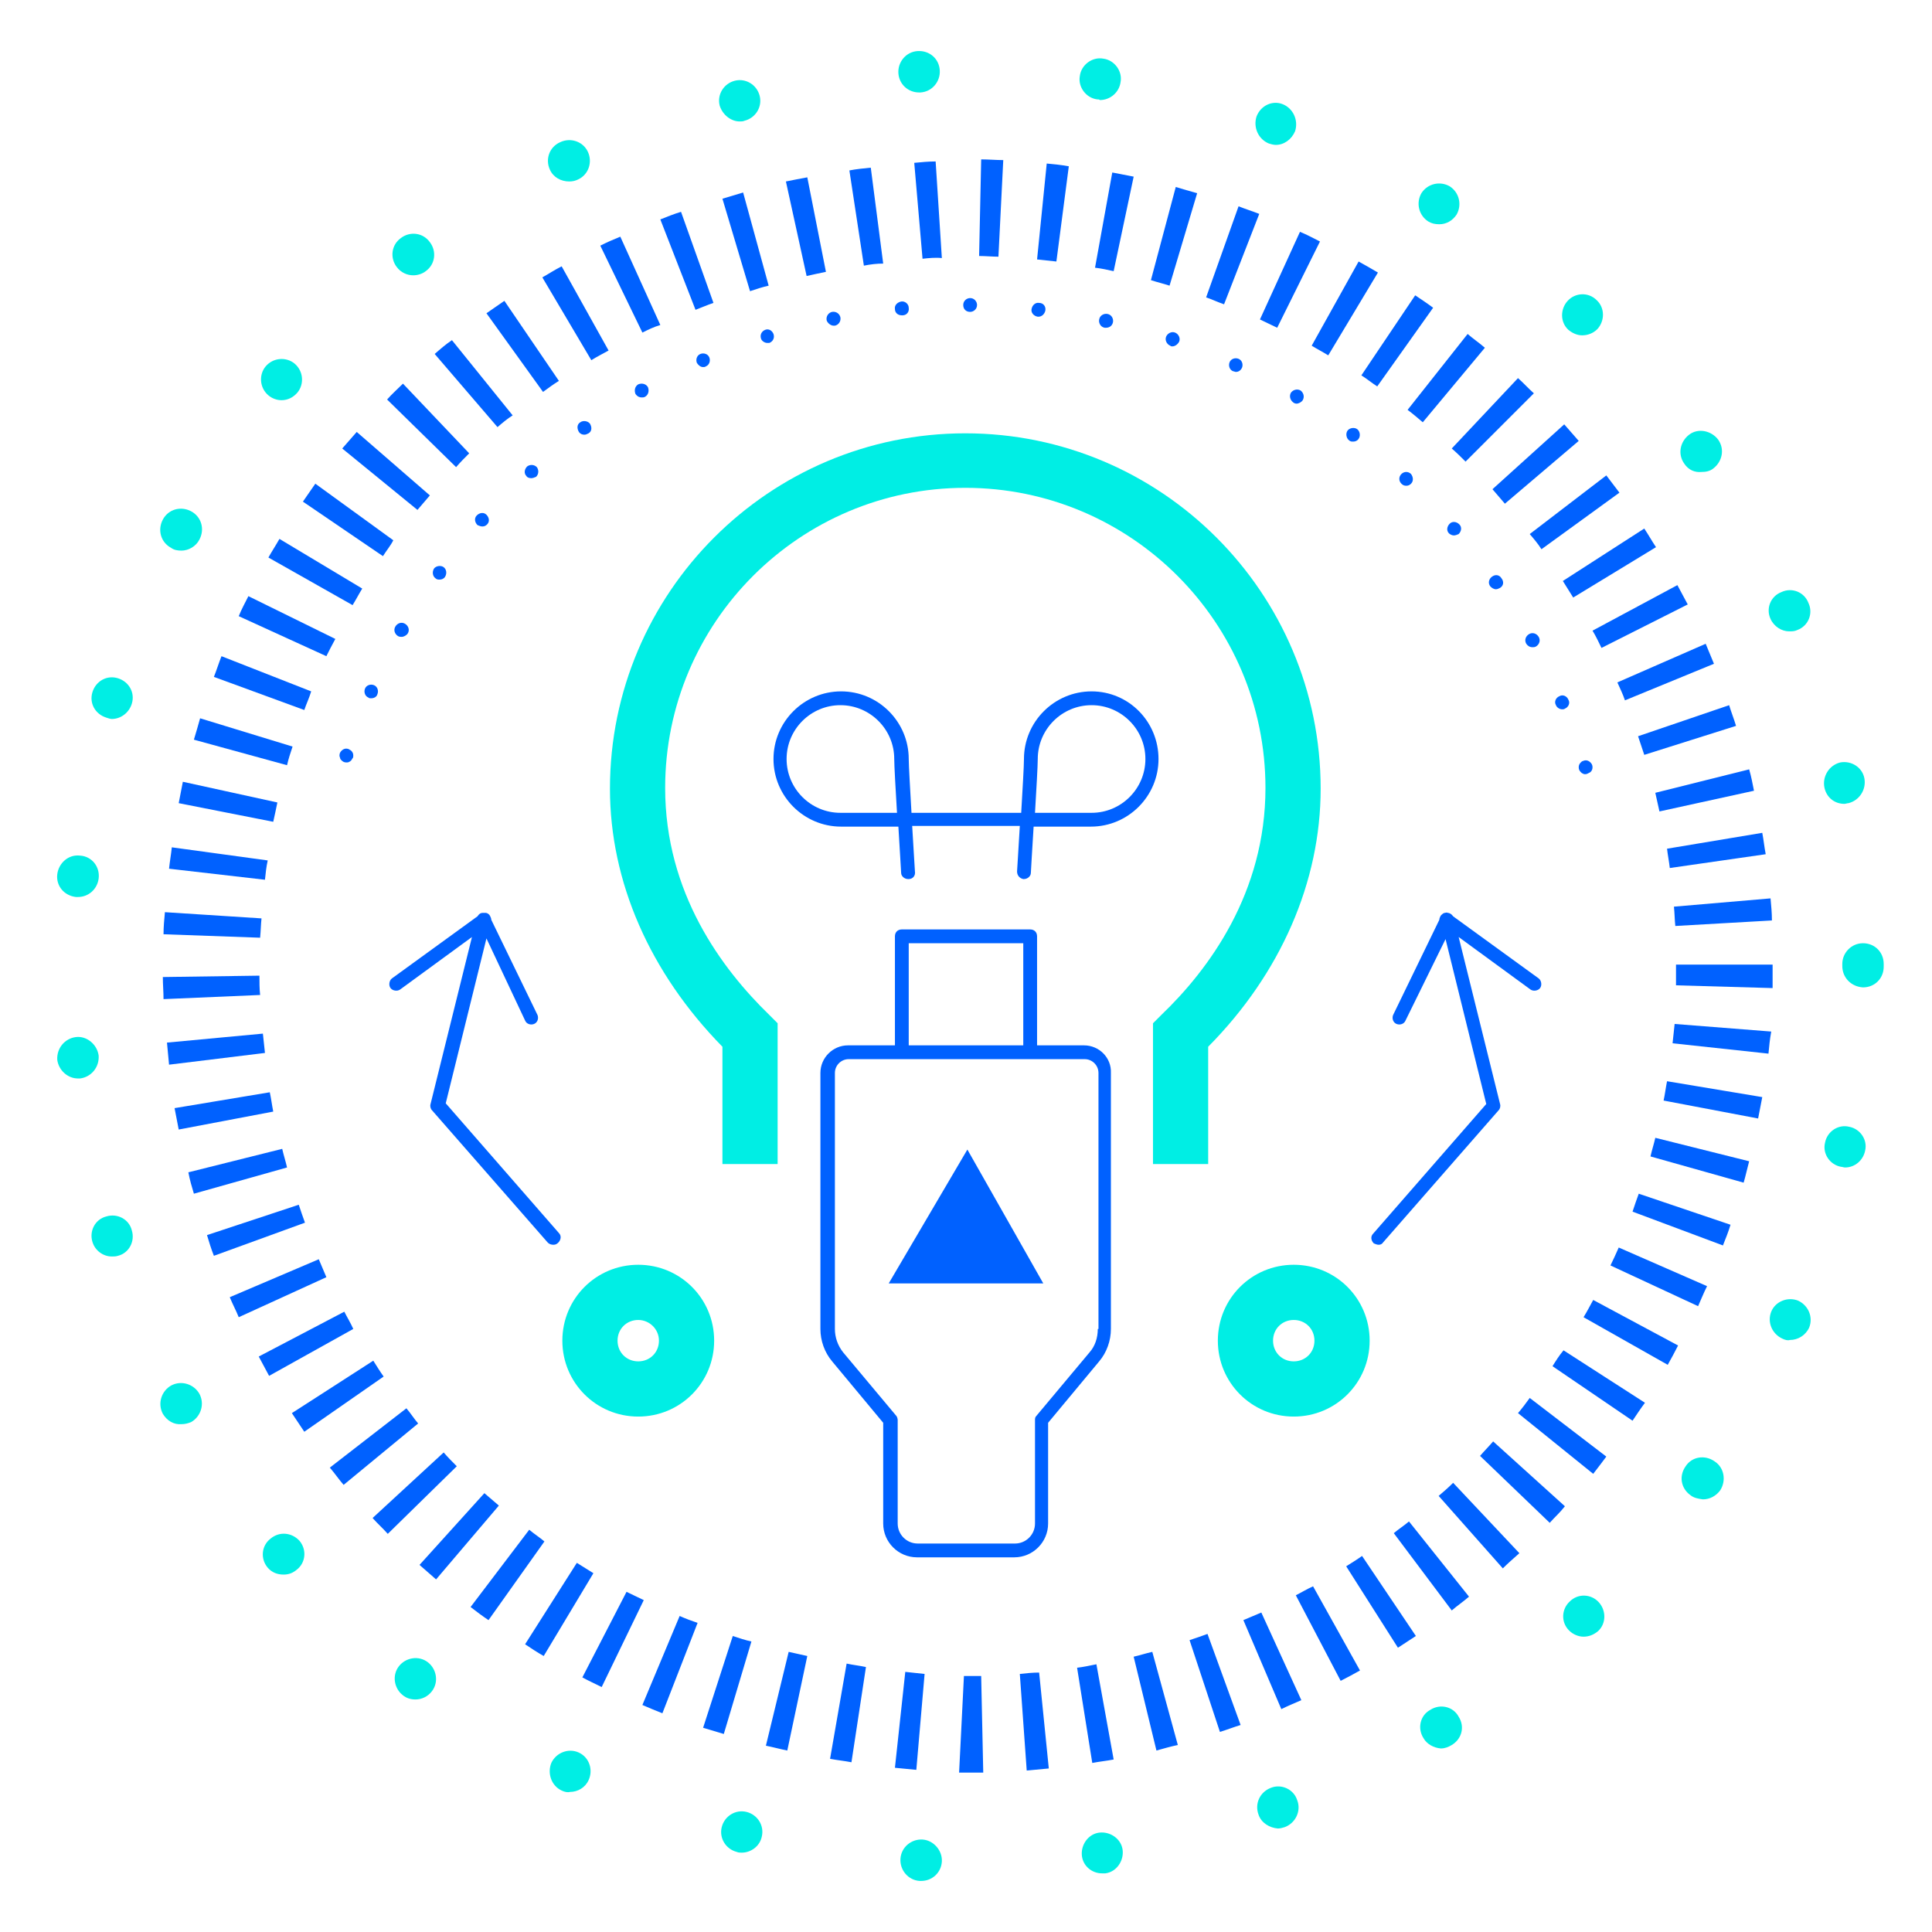<?xml version="1.0" encoding="utf-8"?>
<!-- Generator: Adobe Illustrator 26.0.2, SVG Export Plug-In . SVG Version: 6.00 Build 0)  -->
<svg version="1.1" id="Layer_1" xmlns="http://www.w3.org/2000/svg" xmlns:xlink="http://www.w3.org/1999/xlink" x="0px" y="0px"
	 viewBox="0 0 280 280" style="enable-background:new 0 0 280 280;" xml:space="preserve">
<style type="text/css">
	.st0{fill:#00EEE4;}
	.st1{fill:#0061FF;}
	.st2{fill:none;stroke:#0061FF;stroke-linecap:round;stroke-linejoin:round;stroke-miterlimit:10;}
</style>
<g>
	<g>
		<path class="st0" d="M133.3,272.6c-1.7-0.1-2.9-1.6-2.8-3.2l0,0c0.1-1.7,1.6-2.9,3.2-2.8l0,0c1.6,0.1,2.9,1.6,2.8,3.2l0,0
			c-0.1,1.6-1.4,2.8-3,2.8l0,0C133.4,272.6,133.3,272.6,133.3,272.6z M156.8,269c-0.2-1.6,0.9-3.2,2.5-3.4l0,0
			c1.6-0.2,3.2,0.9,3.4,2.5l0,0c0.2,1.6-0.9,3.2-2.5,3.4l0,0c-0.2,0-0.3,0-0.5,0l0,0C158.3,271.5,157,270.5,156.8,269z M106.8,268.4
			L106.8,268.4L106.8,268.4c-1.6-0.4-2.6-2-2.2-3.6l0,0c0.4-1.6,2-2.6,3.6-2.2l0,0c1.6,0.4,2.6,2,2.2,3.6l0,0
			c-0.3,1.4-1.6,2.3-2.9,2.3l0,0C107.3,268.5,107,268.5,106.8,268.4z M182.4,263c-0.6-1.6,0.2-3.3,1.8-3.9l0,0
			c1.5-0.6,3.3,0.2,3.8,1.8l0,0c0.6,1.5-0.2,3.3-1.8,3.9l0,0l0,0l0,0c-0.3,0.1-0.7,0.2-1,0.2l0,0C184,264.9,182.8,264.2,182.4,263z
			 M81.4,259.5c-1.5-0.7-2.1-2.5-1.5-4l0,0c0.7-1.5,2.5-2.2,4-1.5l0,0c1.5,0.7,2.1,2.5,1.4,4l0,0c-0.5,1.1-1.6,1.7-2.7,1.7l0,0
			C82.3,259.8,81.8,259.7,81.4,259.5z M206.3,251.9c-0.9-1.4-0.5-3.3,1-4.1l0,0c1.4-0.9,3.3-0.5,4.1,1l0,0c0.9,1.4,0.5,3.2-1,4.1
			l0,0c-0.5,0.3-1,0.5-1.6,0.5l0,0C207.8,253.3,206.8,252.8,206.3,251.9z M58.4,245.7c-1.3-1-1.6-2.9-0.6-4.2l0,0
			c1-1.3,2.9-1.6,4.2-0.6l0,0c1.3,1,1.6,2.9,0.6,4.2l0,0c-0.6,0.8-1.5,1.2-2.4,1.2l0,0C59.5,246.3,58.9,246.1,58.4,245.7z
			 M227.4,236.3c-1.2-1.2-1.1-3.1,0.1-4.2l0,0c1.2-1.2,3.1-1.1,4.2,0.1l0,0c1.1,1.2,1.1,3.1-0.1,4.2l0,0c-0.6,0.5-1.3,0.8-2.1,0.8
			l0,0C228.8,237.2,228,236.9,227.4,236.3z M38.8,227.2L38.8,227.2L38.8,227.2c-1.1-1.3-0.9-3.2,0.4-4.2l0,0
			c1.3-1.1,3.1-0.9,4.2,0.3l0,0c1.1,1.3,0.9,3.2-0.4,4.2l0,0c-0.6,0.5-1.2,0.7-1.9,0.7l0,0C40.2,228.2,39.4,227.9,38.8,227.2z
			 M245,216.7c-1.4-1-1.7-2.8-0.7-4.2l0,0c0.9-1.4,2.8-1.7,4.2-0.7l0,0c1.4,0.9,1.7,2.8,0.8,4.2l0,0c-0.6,0.8-1.5,1.3-2.5,1.3l0,0
			C246.1,217.2,245.5,217.1,245,216.7z M23.6,204.9c-0.8-1.5-0.2-3.3,1.2-4.1l0,0c1.5-0.8,3.3-0.2,4.1,1.2l0,0
			c0.8,1.5,0.2,3.3-1.2,4.1l0,0c-0.5,0.2-0.9,0.3-1.4,0.3l0,0C25.2,206.5,24.2,205.9,23.6,204.9z M258.3,194
			c-1.5-0.7-2.2-2.4-1.6-3.9l0,0c0.6-1.5,2.4-2.2,3.9-1.6l0,0c1.5,0.7,2.2,2.4,1.6,3.9l0,0c-0.5,1.1-1.6,1.8-2.8,1.8l0,0
			C259.1,194.3,258.7,194.2,258.3,194z M13.4,180c-0.5-1.6,0.4-3.3,2-3.7l0,0c1.6-0.5,3.3,0.4,3.7,2l0,0c0.5,1.6-0.4,3.3-2,3.7l0,0
			c-0.3,0.1-0.6,0.1-0.9,0.1l0,0C15,182.1,13.8,181.3,13.4,180z M266.8,169.1c-1.6-0.3-2.7-1.9-2.3-3.5l0,0c0.3-1.6,1.9-2.7,3.5-2.3
			l0,0c1.6,0.3,2.7,1.9,2.3,3.5l0,0c-0.3,1.4-1.5,2.4-2.9,2.4l0,0C267.2,169.2,267,169.1,266.8,169.1z M8.3,153.6
			c-0.1-1.7,1.1-3.1,2.7-3.3l0,0c1.6-0.2,3.1,1.1,3.3,2.7l0,0c0.1,1.7-1.1,3.1-2.7,3.3l0,0c-0.1,0-0.2,0-0.3,0l0,0
			C9.8,156.3,8.5,155.1,8.3,153.6z M267,140c0-0.1,0-0.1,0-0.2l0,0v-0.1l0,0c0-1.6,1.3-3,3-3l0,0c1.7,0,3,1.3,3,3l0,0
			c0,0,0,0.1,0,0.2l0,0c0,0.1,0,0.1,0,0.2l0,0c0,1.7-1.3,3-3,3l0,0C268.3,143,267,141.7,267,140z M11,130c-1.7-0.2-2.9-1.6-2.7-3.3
			l0,0l0,0l0,0c0.2-1.6,1.6-2.9,3.3-2.7l0,0c1.7,0.1,2.9,1.6,2.7,3.3l0,0c-0.2,1.6-1.5,2.7-3,2.7l0,0C11.2,130,11.1,130,11,130z
			 M264.4,114.1c-0.3-1.6,0.7-3.2,2.3-3.6l0,0c1.6-0.3,3.2,0.7,3.5,2.3l0,0l0,0l0,0c0.3,1.6-0.7,3.2-2.3,3.6l0,0
			c-0.2,0-0.4,0.1-0.6,0.1l0,0C265.9,116.5,264.7,115.6,264.4,114.1z M15.4,104c-1.6-0.5-2.5-2.1-2-3.7l0,0c0.5-1.6,2.1-2.5,3.7-2
			l0,0c1.6,0.5,2.5,2.1,2,3.7l0,0c-0.4,1.3-1.6,2.2-2.9,2.2l0,0C16,104.2,15.7,104.1,15.4,104z M256.6,89.7c-0.7-1.5,0-3.3,1.6-3.9
			l0,0c1.5-0.7,3.3,0,3.9,1.6l0,0c0.7,1.5,0,3.3-1.6,3.9l0,0c-0.4,0.2-0.8,0.2-1.2,0.2l0,0C258.2,91.5,257.1,90.8,256.6,89.7z
			 M24.8,79.4c-1.5-0.8-2-2.6-1.2-4.1l0,0c0.8-1.5,2.6-2,4.1-1.2l0,0c1.5,0.8,2,2.6,1.2,4.1l0,0c-0.5,1-1.6,1.6-2.6,1.6l0,0
			C25.7,79.8,25.2,79.7,24.8,79.4z M244.1,67.2L244.1,67.2c-1-1.4-0.6-3.2,0.7-4.2l0,0c1.3-1,3.2-0.6,4.2,0.7l0,0
			c1,1.4,0.6,3.2-0.7,4.2l0,0c-0.5,0.4-1.1,0.5-1.7,0.5l0,0C245.6,68.5,244.7,68.1,244.1,67.2z M38.9,57.3c-1.3-1.1-1.4-3-0.4-4.2
			l0,0c1.1-1.3,3-1.4,4.2-0.4l0,0c1.3,1.1,1.4,3,0.4,4.2l0,0c-0.6,0.7-1.4,1.1-2.3,1.1l0,0C40.2,58,39.5,57.8,38.9,57.3z
			 M227.3,47.8L227.3,47.8c-1.2-1.1-1.2-3-0.1-4.2l0,0c1.1-1.2,3-1.3,4.2-0.1l0,0l0,0l0,0c1.2,1.1,1.2,3,0.1,4.2l0,0
			c-0.6,0.6-1.4,0.9-2.2,0.9l0,0C228.6,48.6,227.9,48.3,227.3,47.8z M57.5,38.7c-1-1.3-0.8-3.2,0.6-4.2l0,0c1.3-1,3.2-0.8,4.2,0.6
			l0,0c1,1.3,0.8,3.2-0.6,4.2l0,0c-0.5,0.4-1.2,0.6-1.8,0.6l0,0C59,39.9,58.1,39.5,57.5,38.7z M207,32.1L207,32.1
			c-1.4-0.9-1.8-2.7-1-4.1l0,0c0.9-1.4,2.7-1.8,4.1-1l0,0l0,0l0,0c1.4,0.9,1.8,2.7,1,4.1l0,0c-0.6,0.9-1.5,1.4-2.5,1.4l0,0
			C208,32.5,207.5,32.4,207,32.1z M79.7,24.6c-0.7-1.5-0.1-3.3,1.5-4l0,0c1.5-0.7,3.3-0.1,4,1.4l0,0c0.7,1.5,0.1,3.3-1.4,4l0,0
			c-0.4,0.2-0.8,0.3-1.3,0.3l0,0C81.3,26.3,80.2,25.7,79.7,24.6z M183.9,20.8L183.9,20.8c-1.5-0.6-2.3-2.3-1.8-3.9l0,0
			c0.6-1.6,2.3-2.4,3.8-1.8l0,0c1.5,0.6,2.3,2.3,1.8,3.9l0,0c-0.5,1.2-1.6,2-2.8,2l0,0C184.6,21,184.2,20.9,183.9,20.8z M104.3,15.3
			c-0.4-1.6,0.6-3.2,2.2-3.6l0,0l0,0l0,0c1.6-0.4,3.2,0.6,3.6,2.2l0,0c0.4,1.6-0.6,3.2-2.2,3.6l0,0c-0.2,0.1-0.5,0.1-0.7,0.1l0,0
			C105.9,17.6,104.7,16.6,104.3,15.3z M159,14.4L159,14.4c-1.6-0.2-2.8-1.8-2.5-3.4l0,0c0.2-1.6,1.8-2.8,3.4-2.5l0,0l0,0l0,0
			c1.6,0.2,2.8,1.8,2.5,3.4l0,0c-0.2,1.5-1.5,2.6-3,2.6l0,0C159.3,14.4,159.2,14.4,159,14.4z M130.2,10.6c-0.1-1.6,1.1-3.1,2.8-3.2
			l0,0c1.7-0.1,3.1,1.1,3.2,2.8l0,0c0.1,1.6-1.1,3.1-2.8,3.2l0,0c-0.1,0-0.2,0-0.2,0l0,0C131.6,13.4,130.3,12.2,130.2,10.6z"/>
		<path class="st1" d="M140,256.9h-1l0.7-14h0.5c0.7,0,1.3,0,2,0l0.3,14C141.6,256.9,140.8,256.9,140,256.9z M148.8,256.6l-1-14
			c0.9-0.1,1.9-0.2,2.8-0.2l1.4,13.9C150.9,256.4,149.9,256.5,148.8,256.6z M132.8,256.5c-1-0.1-2.1-0.2-3.1-0.3l1.5-13.9
			c0.9,0.1,1.9,0.2,2.8,0.3L132.8,256.5z M158.3,255.5l-2.2-13.8c0.9-0.1,1.8-0.3,2.8-0.5l2.5,13.8
			C160.4,255.2,159.3,255.3,158.3,255.5z M123.4,255.4c-1-0.2-2.1-0.3-3.1-0.5l2.4-13.8c0.9,0.2,1.9,0.3,2.8,0.5L123.4,255.4z
			 M114.1,253.7c-1-0.2-2.1-0.5-3.1-0.7l3.3-13.6c0.9,0.2,1.8,0.4,2.7,0.6L114.1,253.7z M167.6,253.7l-3.3-13.6
			c0.9-0.2,1.8-0.5,2.7-0.7l3.7,13.5C169.7,253.1,168.7,253.4,167.6,253.7z M104.9,251.3c-1-0.3-2-0.6-3-0.9l4.3-13.3
			c0.9,0.3,1.8,0.6,2.7,0.8L104.9,251.3z M176.8,251l-4.4-13.3c0.9-0.3,1.8-0.6,2.6-0.9l4.8,13.2C178.8,250.3,177.8,250.7,176.8,251
			z M96,248.3c-1-0.4-2-0.8-2.9-1.2l5.4-12.9c0.9,0.4,1.7,0.7,2.6,1L96,248.3z M185.7,247.7l-5.5-12.9c0.9-0.4,1.7-0.7,2.6-1.1
			l5.8,12.7C187.7,246.8,186.7,247.2,185.7,247.7z M87.2,244.5c-1-0.5-1.9-0.9-2.8-1.4l6.4-12.4c0.8,0.4,1.7,0.8,2.5,1.2L87.2,244.5
			z M194.3,243.6l-6.5-12.4c0.8-0.4,1.6-0.9,2.5-1.3l6.8,12.2C196.2,242.6,195.3,243.1,194.3,243.6z M78.8,240
			c-0.9-0.5-1.8-1.1-2.7-1.7l7.5-11.8c0.8,0.5,1.6,1,2.4,1.5L78.8,240z M202.6,238.8l-7.5-11.8c0.8-0.5,1.6-1,2.3-1.5l7.8,11.6
			C204.3,237.7,203.5,238.2,202.6,238.8z M70.8,234.8c-0.9-0.6-1.7-1.2-2.6-1.9l8.5-11.2c0.7,0.6,1.5,1.1,2.2,1.7L70.8,234.8z
			 M210.4,233.4l-8.4-11.2c0.7-0.6,1.5-1.1,2.2-1.7l8.7,10.9C212.1,232.1,211.2,232.7,210.4,233.4z M63.2,228.9
			c-0.8-0.7-1.6-1.4-2.4-2.1l9.4-10.4c0.7,0.6,1.4,1.2,2.1,1.8L63.2,228.9z M217.8,227.3l-9.3-10.5c0.7-0.6,1.4-1.2,2.1-1.9
			l9.6,10.2C219.3,225.9,218.5,226.6,217.8,227.3z M56.2,222.3c-0.7-0.8-1.5-1.5-2.2-2.3l10.3-9.5c0.6,0.7,1.3,1.4,1.9,2L56.2,222.3
			z M224.6,220.7l-10.1-9.7c0.6-0.7,1.3-1.4,1.9-2.1l10.4,9.4C226.1,219.2,225.3,219.9,224.6,220.7z M49.8,215.2
			c-0.7-0.8-1.3-1.7-2-2.5l11.1-8.6c0.6,0.7,1.1,1.5,1.7,2.2L49.8,215.2z M230.9,213.6l-10.9-8.8c0.6-0.7,1.2-1.5,1.7-2.2l11.1,8.5
			C232.2,211.9,231.6,212.7,230.9,213.6z M44.1,207.5c-0.6-0.9-1.2-1.8-1.8-2.7l11.8-7.6c0.5,0.8,1,1.6,1.5,2.3L44.1,207.5z
			 M236.6,205.9L225,198c0.5-0.8,1-1.6,1.6-2.3l11.8,7.6C237.8,204.1,237.2,205,236.6,205.9z M39,199.4c-0.5-0.9-1-1.9-1.5-2.8
			l12.4-6.5c0.4,0.8,0.9,1.6,1.3,2.5L39,199.4z M241.7,197.8l-12.2-6.9c0.5-0.8,0.9-1.6,1.4-2.5l12.3,6.6
			C242.7,196,242.2,196.9,241.7,197.8z M34.6,190.9c-0.4-1-0.9-1.9-1.3-2.9l12.9-5.5c0.4,0.9,0.7,1.7,1.1,2.6L34.6,190.9z
			 M246.1,189.3l-12.7-5.9c0.4-0.8,0.8-1.7,1.2-2.6l12.8,5.6C246.9,187.4,246.5,188.4,246.1,189.3z M31,182c-0.4-1-0.7-2-1-3
			l13.3-4.4c0.3,0.9,0.6,1.8,0.9,2.6L31,182z M249.7,180.5l-13.1-4.9c0.3-0.9,0.6-1.8,0.9-2.6l13.3,4.5
			C250.5,178.5,250.1,179.5,249.7,180.5z M28.1,173c-0.3-1-0.6-2-0.8-3.1l13.6-3.4c0.2,0.9,0.5,1.8,0.7,2.7L28.1,173z M252.7,171.4
			l-13.5-3.8c0.2-0.9,0.5-1.8,0.7-2.7l13.6,3.4C253.2,169.4,253,170.4,252.7,171.4z M25.9,163.7c-0.2-1-0.4-2.1-0.6-3.1l13.8-2.3
			c0.2,0.9,0.3,1.8,0.5,2.8L25.9,163.7z M254.8,162.1l-13.7-2.6c0.2-0.9,0.3-1.8,0.5-2.8l13.8,2.3C255.2,160,255,161.1,254.8,162.1z
			 M24.5,154.3c-0.1-1-0.2-2.1-0.3-3.2l13.9-1.3c0.1,0.9,0.2,1.9,0.3,2.8L24.5,154.3z M256.3,152.7l-13.9-1.5
			c0.1-0.9,0.2-1.8,0.3-2.8l14,1.1C256.5,150.6,256.4,151.6,256.3,152.7z M23.7,144.8c0-1.1-0.1-2.1-0.1-3.2l14-0.2
			c0,0.9,0,1.9,0.1,2.8L23.7,144.8z M256.9,143.2l-14-0.4c0-0.9,0-1.9,0-2.8v-0.2h14v0.2C256.9,141.1,256.9,142.1,256.9,143.2z
			 M37.7,135.9l-14-0.5c0-1.1,0.1-2.1,0.2-3.2l14,0.9C37.8,134,37.8,134.9,37.7,135.9z M242.8,134.2c-0.1-0.9-0.1-1.9-0.2-2.8
			l14-1.2c0.1,1.1,0.2,2.1,0.2,3.2L242.8,134.2z M38.4,127.5l-13.9-1.6c0.1-1,0.3-2.1,0.4-3.1l13.9,1.9
			C38.6,125.6,38.5,126.5,38.4,127.5z M242,125.8c-0.1-0.9-0.3-1.9-0.4-2.8l13.8-2.3c0.2,1,0.3,2.1,0.5,3.1L242,125.8z M39.6,119.1
			l-13.7-2.7c0.2-1,0.4-2.1,0.6-3.1l13.7,3C40,117.3,39.8,118.2,39.6,119.1z M240.5,117.6c-0.2-0.9-0.4-1.8-0.6-2.7l13.6-3.4
			c0.3,1,0.5,2.1,0.7,3.1L240.5,117.6z M41.6,110.9l-13.5-3.7c0.3-1,0.6-2,0.9-3.1l13.4,4.1C42.1,109.1,41.8,110,41.6,110.9z
			 M238.3,109.4c-0.3-0.9-0.6-1.8-0.9-2.7l13.2-4.5c0.3,1,0.7,2,1,3L238.3,109.4z M44.1,102.9L31,98.1c0.4-1,0.7-2,1.1-3l13,5.1
			C44.8,101.2,44.4,102,44.1,102.9z M235.5,101.5c-0.3-0.9-0.7-1.7-1.1-2.6l12.8-5.6c0.4,1,0.8,1.9,1.2,2.9L235.5,101.5z M47.3,95.1
			l-12.7-5.8c0.4-1,0.9-1.9,1.4-2.9l12.6,6.2C48.1,93.5,47.7,94.3,47.3,95.1z M232.1,93.9c-0.4-0.8-0.8-1.7-1.3-2.5l12.3-6.6
			c0.5,0.9,1,1.9,1.5,2.8L232.1,93.9z M51.1,87.7l-12.2-6.9c0.5-0.9,1.1-1.8,1.6-2.7l12,7.2C52,86.1,51.6,86.9,51.1,87.7z M228,86.6
			c-0.5-0.8-1-1.6-1.5-2.4l11.8-7.6c0.6,0.9,1.1,1.8,1.7,2.7L228,86.6z M55.5,80.6l-11.6-7.9c0.6-0.9,1.2-1.7,1.8-2.6L57,78.3
			C56.6,79.1,56,79.8,55.5,80.6z M223.4,79.6c-0.5-0.8-1.1-1.5-1.7-2.2l11.1-8.5c0.6,0.8,1.3,1.7,1.9,2.5L223.4,79.6z M60.5,73.9
			L49.6,65c0.7-0.8,1.4-1.6,2.1-2.4l10.6,9.2C61.7,72.5,61.1,73.2,60.5,73.9z M218.1,73c-0.6-0.7-1.2-1.4-1.8-2.1l10.4-9.4
			c0.7,0.8,1.4,1.6,2.1,2.4L218.1,73z M66.1,67.7l-10-9.8c0.7-0.8,1.5-1.5,2.3-2.3L68,65.7C67.4,66.3,66.7,67,66.1,67.7z
			 M212.4,66.9c-0.7-0.7-1.3-1.3-2-1.9l9.6-10.2c0.8,0.7,1.5,1.5,2.3,2.2L212.4,66.9z M72.1,61.9L63,51.3c0.8-0.7,1.6-1.4,2.5-2
			l8.8,10.9C73.5,60.7,72.8,61.3,72.1,61.9z M206.2,61.2c-0.7-0.6-1.4-1.2-2.2-1.8l8.7-11c0.8,0.7,1.7,1.3,2.5,2L206.2,61.2z
			 M78.7,56.8l-8.2-11.4c0.9-0.6,1.7-1.2,2.6-1.8L81,55.2C80.2,55.7,79.5,56.2,78.7,56.8z M199.6,56c-0.8-0.5-1.5-1.1-2.3-1.6
			l7.8-11.6c0.9,0.6,1.8,1.2,2.6,1.8L199.6,56z M85.7,52.2l-7.1-12c0.9-0.5,1.8-1.1,2.8-1.6l6.8,12.2C87.3,51.3,86.5,51.7,85.7,52.2
			z M192.5,51.5c-0.8-0.5-1.6-0.9-2.4-1.4l6.8-12.2c0.9,0.5,1.8,1,2.8,1.6L192.5,51.5z M93.1,48.2L87,35.6c1-0.5,1.9-0.9,2.9-1.3
			l5.8,12.8C94.7,47.4,93.9,47.8,93.1,48.2z M185.1,47.5c-0.8-0.4-1.7-0.8-2.5-1.2l5.8-12.7c1,0.4,1.9,0.9,2.9,1.4L185.1,47.5z
			 M100.8,44.9l-5.1-13.1c1-0.4,2-0.8,3-1.1l4.7,13.2C102.5,44.2,101.6,44.6,100.8,44.9z M177.4,44.1c-0.9-0.3-1.7-0.7-2.6-1
			l4.7-13.2c1,0.4,2,0.7,3,1.1L177.4,44.1z M108.7,42.2l-4-13.4c1-0.3,2-0.6,3-0.9l3.7,13.5C110.5,41.6,109.6,41.9,108.7,42.2z
			 M169.5,41.4c-0.9-0.3-1.8-0.5-2.7-0.8l3.6-13.5c1,0.3,2,0.6,3.1,0.9L169.5,41.4z M116.9,40l-3-13.7c1-0.2,2-0.4,3.1-0.6l2.7,13.7
			C118.7,39.6,117.8,39.8,116.9,40z M161.4,39.3c-0.9-0.2-1.8-0.4-2.7-0.5l2.5-13.8c1,0.2,2.1,0.4,3.1,0.6L161.4,39.3z M125.2,38.5
			l-2.1-13.8c1-0.2,2.1-0.3,3.1-0.4l1.8,13.9C127.1,38.2,126.2,38.3,125.2,38.5z M153.1,37.9c-0.9-0.1-1.8-0.2-2.8-0.3l1.4-13.9
			c1.1,0.1,2.1,0.2,3.2,0.4L153.1,37.9z M133.7,37.5l-1.2-13.9c1-0.1,2.1-0.2,3.1-0.2l0.9,14C135.6,37.3,134.6,37.4,133.7,37.5z
			 M144.7,37.2c-0.9,0-1.9-0.1-2.8-0.1l0.3-14c1.1,0,2.1,0.1,3.2,0.1L144.7,37.2z"/>
	</g>
	<path class="st2" d="M140,164.7"/>
	<path class="st2" d="M140,164.7"/>
	<g>
		<path class="st1" d="M80.2,180.4c-0.3,0-0.6-0.1-0.8-0.3l-16.8-19.2c-0.2-0.2-0.3-0.6-0.2-0.9l6-24.2L58,143.4
			c-0.4,0.3-1.1,0.2-1.4-0.2c-0.3-0.4-0.2-1.1,0.2-1.4l12.4-9c0.2-0.3,0.4-0.5,0.8-0.5c0.1,0,0.3,0,0.4,0c0.2,0,0.5,0.2,0.6,0.4
			s0.2,0.4,0.2,0.6l6.7,13.8c0.2,0.5,0,1.1-0.5,1.3s-1.1,0-1.3-0.5L70.5,136l-5.9,23.9L81,178.7c0.4,0.4,0.3,1-0.1,1.4
			C80.7,180.3,80.5,180.4,80.2,180.4z"/>
		<path class="st0" d="M92.5,205.3c-6.1,0-11-4.9-11-11s4.9-11,11-11s11,4.9,11,11S98.6,205.3,92.5,205.3z M92.5,191.3
			c-1.7,0-3,1.3-3,3s1.3,3,3,3s3-1.3,3-3S94.1,191.3,92.5,191.3z"/>
		<g>
			<path class="st1" d="M199.8,180.4c-0.2,0-0.5-0.1-0.7-0.2c-0.4-0.4-0.5-1-0.1-1.4l16.4-18.8l-5.9-23.9l-5.8,11.8
				c-0.2,0.5-0.8,0.7-1.3,0.5s-0.7-0.8-0.5-1.3l6.7-13.8c0-0.2,0.1-0.4,0.2-0.6c0.2-0.2,0.4-0.4,0.6-0.4c0.1,0,0.3-0.1,0.4,0
				c0.3,0,0.6,0.2,0.8,0.5l12.4,9c0.4,0.3,0.5,1,0.2,1.4s-1,0.5-1.4,0.2l-10.4-7.6l6,24.2c0.1,0.3,0,0.7-0.2,0.9L200.5,180
				C200.3,180.3,200.1,180.4,199.8,180.4z"/>
			<path class="st0" d="M187.5,205.3c-6.1,0-11-4.9-11-11s4.9-11,11-11s11,4.9,11,11S193.6,205.3,187.5,205.3z M187.5,191.3
				c-1.7,0-3,1.3-3,3s1.3,3,3,3s3-1.3,3-3S189.2,191.3,187.5,191.3z"/>
		</g>
	</g>
	<path class="st1" d="M50.2,110.5c-0.3,0-0.5-0.1-0.7-0.3c-0.1-0.1-0.2-0.2-0.2-0.3c0-0.1-0.1-0.2-0.1-0.4c0-0.3,0.1-0.5,0.3-0.7
		c0.3-0.3,0.7-0.4,1.1-0.2c0.1,0.1,0.2,0.1,0.3,0.2c0.2,0.2,0.3,0.4,0.3,0.7c0,0.1,0,0.3-0.1,0.4s-0.1,0.2-0.2,0.3
		c-0.1,0.1-0.2,0.2-0.3,0.2C50.5,110.5,50.4,110.5,50.2,110.5z M226.4,102.8L226.4,102.8c0.1,0,0.3,0,0.4-0.1l0,0
		c0.5-0.2,0.8-0.8,0.5-1.3l0,0l0,0l0,0c-0.2-0.5-0.8-0.8-1.3-0.5l0,0c-0.5,0.2-0.8,0.8-0.5,1.3C225.6,102.5,226,102.8,226.4,102.8z
		 M53.8,101.2L53.8,101.2c0.4,0,0.8-0.2,0.9-0.6l0,0c0.2-0.5,0-1.1-0.5-1.3l0,0c-0.5-0.2-1.1,0-1.3,0.5l0,0c-0.2,0.5,0,1.1,0.5,1.3
		C53.5,101.2,53.6,101.2,53.8,101.2z M222.1,93.8L222.1,93.8c0.2,0,0.3,0,0.5-0.1l0,0c0.5-0.3,0.7-0.9,0.4-1.4l0,0l0,0l0,0
		c-0.3-0.5-0.9-0.7-1.4-0.4l0,0c-0.5,0.3-0.7,0.9-0.4,1.4C221.4,93.6,221.7,93.8,222.1,93.8z M58.2,92.3L58.2,92.3
		c0.3,0,0.7-0.2,0.9-0.5l0,0c0.3-0.5,0.1-1.1-0.4-1.4l0,0c-0.5-0.3-1.1-0.1-1.4,0.4l0,0c-0.3,0.5-0.1,1.1,0.4,1.4
		C57.9,92.3,58.1,92.3,58.2,92.3z M216.8,85.4L216.8,85.4c0.2,0,0.4-0.1,0.6-0.2l0,0c0.5-0.3,0.6-0.9,0.2-1.4l0,0
		c-0.3-0.5-0.9-0.6-1.4-0.2l0,0c-0.4,0.3-0.6,0.9-0.2,1.4C216.2,85.2,216.5,85.4,216.8,85.4z M63.7,84L63.7,84
		c0.3,0,0.6-0.1,0.8-0.4l0,0c0.3-0.5,0.2-1.1-0.2-1.4l0,0c-0.4-0.3-1.1-0.2-1.4,0.2l0,0c-0.3,0.5-0.2,1.1,0.2,1.4
		C63.3,84,63.5,84,63.7,84z M210.7,77.6L210.7,77.6c0.2,0,0.5-0.1,0.7-0.2l0,0c0.4-0.4,0.5-1,0.1-1.4l0,0c-0.4-0.4-1-0.5-1.4-0.1
		l0,0c-0.4,0.4-0.5,1-0.1,1.4C210.1,77.4,210.4,77.6,210.7,77.6z M69.9,76.3L69.9,76.3c0.3,0,0.5-0.1,0.7-0.3l0,0
		c0.4-0.4,0.3-1-0.1-1.4l0,0c-0.4-0.4-1-0.3-1.4,0.1l0,0l0,0l0,0c-0.4,0.4-0.3,1,0.1,1.4C69.4,76.2,69.7,76.3,69.9,76.3z
		 M203.8,70.4L203.8,70.4c0.3,0,0.5-0.1,0.7-0.3l0,0c0.4-0.4,0.3-1,0-1.4l0,0l0,0l0,0c-0.4-0.4-1-0.4-1.4,0l0,0
		c-0.4,0.4-0.4,1,0,1.4C203.3,70.3,203.5,70.4,203.8,70.4z M77,69.3L77,69.3c0.2,0,0.5-0.1,0.7-0.2l0,0c0.4-0.4,0.4-1,0.1-1.4l0,0
		c-0.4-0.4-1-0.4-1.4-0.1l0,0c-0.4,0.4-0.5,1-0.1,1.4C76.4,69.2,76.7,69.3,77,69.3z M196.1,64L196.1,64c0.3,0,0.6-0.1,0.8-0.4l0,0
		c0.3-0.4,0.2-1.1-0.2-1.4l0,0c-0.4-0.3-1.1-0.2-1.4,0.2l0,0c-0.3,0.4-0.2,1.1,0.2,1.4l0,0C195.7,64,195.9,64,196.1,64z M84.7,63
		L84.7,63c0.2,0,0.4-0.1,0.6-0.2l0,0c0.5-0.3,0.5-0.9,0.2-1.4l0,0c-0.3-0.4-1-0.5-1.4-0.2l0,0c-0.5,0.3-0.5,0.9-0.2,1.4
		C84.1,62.9,84.4,63,84.7,63z M187.9,58.5L187.9,58.5c0.3,0,0.7-0.2,0.9-0.5l0,0c0.3-0.5,0.1-1.1-0.3-1.4l0,0l0,0l0,0
		c-0.5-0.3-1.1-0.1-1.4,0.3l0,0c-0.3,0.5-0.1,1.1,0.3,1.4l0,0C187.5,58.4,187.7,58.5,187.9,58.5z M93,57.6L93,57.6
		c0.2,0,0.3,0,0.5-0.1l0,0c0.5-0.3,0.6-0.9,0.4-1.4l0,0c-0.3-0.5-0.9-0.6-1.4-0.4l0,0c-0.5,0.3-0.6,0.9-0.4,1.4
		C92.4,57.5,92.7,57.6,93,57.6z M179.1,53.9L179.1,53.9c0.4,0,0.7-0.2,0.9-0.6l0,0c0.2-0.5,0-1.1-0.5-1.3l0,0
		c-0.5-0.2-1.1,0-1.3,0.5l0,0c-0.2,0.5,0,1.1,0.5,1.3C178.8,53.8,179,53.9,179.1,53.9z M101.9,53.2L101.9,53.2c0.1,0,0.3,0,0.4-0.1
		l0,0c0.5-0.2,0.7-0.8,0.5-1.3l0,0c-0.2-0.5-0.8-0.7-1.3-0.5l0,0l0,0l0,0c-0.5,0.2-0.7,0.8-0.5,1.3
		C101.2,52.9,101.5,53.2,101.9,53.2z M169.9,50.2L169.9,50.2c0.4,0,0.8-0.3,1-0.7l0,0c0.2-0.5-0.1-1.1-0.6-1.3l0,0
		c-0.5-0.2-1.1,0.1-1.3,0.6l0,0c-0.2,0.5,0.1,1.1,0.6,1.3C169.7,50.2,169.8,50.2,169.9,50.2z M111.2,49.7L111.2,49.7
		c0.1,0,0.2,0,0.3,0l0,0c0.5-0.2,0.8-0.7,0.6-1.3l0,0c-0.2-0.5-0.7-0.8-1.2-0.6l0,0c-0.5,0.2-0.8,0.7-0.6,1.3
		C110.4,49.4,110.8,49.7,111.2,49.7z M160.3,47.5L160.3,47.5c0.5,0,0.9-0.3,1-0.8l0,0c0.1-0.5-0.2-1.1-0.8-1.2l0,0
		c-0.5-0.1-1.1,0.2-1.2,0.8l0,0c-0.1,0.5,0.2,1.1,0.8,1.2C160.2,47.5,160.2,47.5,160.3,47.5z M120.8,47.2L120.8,47.2
		c0.1,0,0.1,0,0.2,0l0,0c0.5-0.1,0.9-0.6,0.8-1.2l0,0c-0.1-0.5-0.6-0.9-1.2-0.8l0,0c-0.5,0.1-0.9,0.6-0.8,1.2
		C119.9,46.8,120.4,47.2,120.8,47.2z M150.5,45.9L150.5,45.9c0.5,0,0.9-0.4,1-0.9l0,0c0.1-0.6-0.3-1.1-0.9-1.1l0,0
		c-0.5-0.1-1,0.3-1.1,0.9l0,0c-0.1,0.5,0.3,1,0.9,1.1l0,0H150.5z M130.7,45.7L130.7,45.7h0.1l0,0c0.6,0,1-0.5,0.9-1.1l0,0
		c0-0.5-0.5-1-1.1-0.9l0,0c-0.5,0.1-1,0.5-0.9,1.1C129.7,45.3,130.1,45.7,130.7,45.7z M140.6,45.2L140.6,45.2c0.5,0,1-0.4,1-1l0,0
		c0-0.5-0.4-1-1-1l0,0c-0.5,0-1,0.4-1,1l0,0C139.6,44.8,140,45.2,140.6,45.2L140.6,45.2z M230.5,111.9c0.2-0.2,0.3-0.4,0.3-0.7
		c0-0.3-0.1-0.5-0.3-0.7c-0.3-0.3-0.7-0.4-1.1-0.2c-0.1,0-0.2,0.1-0.3,0.2c-0.2,0.2-0.3,0.4-0.3,0.7c0,0.3,0.1,0.5,0.3,0.7
		c0.1,0.1,0.2,0.2,0.3,0.2c0.1,0.1,0.2,0.1,0.4,0.1C230,112.2,230.3,112,230.5,111.9z"/>
	<g>
		<path class="st1" d="M157.1,151.5h-6.8v-15.8c0-0.6-0.4-1-1-1h-18.6c-0.6,0-1,0.4-1,1v15.8h-6.8c-2.2,0-4,1.8-4,4v37.1
			c0,1.7,0.6,3.4,1.7,4.7l7.4,8.9v14.6c0,2.7,2.2,4.9,4.9,4.9H147c2.7,0,4.9-2.2,4.9-4.9v-14.6l7.4-8.9c1.1-1.3,1.7-3,1.7-4.7v-37.1
			C161.1,153.3,159.3,151.5,157.1,151.5z M131.7,136.7h16.6v14.8h-16.6V136.7z M159.1,192.6c0,1.3-0.4,2.5-1.2,3.4l-7.7,9.2
			c-0.2,0.2-0.2,0.4-0.2,0.6v15c0,1.6-1.3,2.9-2.9,2.9H133c-1.6,0-2.9-1.3-2.9-2.9v-15c0-0.2-0.1-0.5-0.2-0.6l-7.7-9.2
			c-0.8-1-1.2-2.2-1.2-3.4v-37.1c0-1.1,0.9-2,2-2h34.2c1.1,0,2,0.9,2,2v37.1H159.1z"/>
		<polygon class="st1" points="140.2,166.6 128.8,186 151.2,186 		"/>
	</g>
	<path class="st0" d="M175.1,168.7h-8v-20.4l1.2-1.2c6.9-6.6,15.1-17.7,15.1-32.9c0-24-19.5-43.5-43.5-43.5
		c-24,0-43.5,19.5-43.5,43.5c0,15.2,8.2,26.2,15.1,32.9l1.2,1.2v20.4h-8v-17c-10.5-10.7-16.3-23.9-16.3-37.4
		c0-28.4,23.1-51.5,51.5-51.5c28.4,0,51.5,23.1,51.5,51.5c0,13.5-5.8,26.8-16.3,37.4V168.7z"/>
	<path class="st1" d="M158.2,100.2c-5.4,0-9.8,4.4-9.8,9.8c0,1-0.2,4.4-0.4,7.8h-15.9c-0.2-3.5-0.4-6.9-0.4-7.8
		c0-5.4-4.4-9.8-9.8-9.8s-9.8,4.4-9.8,9.8s4.4,9.8,9.8,9.8h8.3c0.2,3.4,0.4,6.5,0.4,6.7c0,0.5,0.5,0.9,1,0.9c0,0,0,0,0.1,0
		c0.6,0,1-0.5,0.9-1.1c0-0.1-0.2-3.1-0.4-6.6h15.6c-0.2,3.5-0.4,6.5-0.4,6.6c0,0.6,0.4,1,0.9,1.1c0,0,0,0,0.1,0c0.5,0,1-0.4,1-0.9
		c0-0.3,0.2-3.3,0.4-6.7h8.3c5.4,0,9.8-4.4,9.8-9.8S163.6,100.2,158.2,100.2z M121.8,117.8c-4.3,0-7.8-3.5-7.8-7.8
		c0-4.3,3.5-7.8,7.8-7.8c4.3,0,7.8,3.5,7.8,7.8c0,1,0.2,4.4,0.4,7.8H121.8z M158.2,117.8h-8.2c0.2-3.4,0.4-6.8,0.4-7.8
		c0-4.3,3.5-7.8,7.8-7.8c4.3,0,7.8,3.5,7.8,7.8C166,114.3,162.5,117.8,158.2,117.8z"/>
</g>
</svg>
